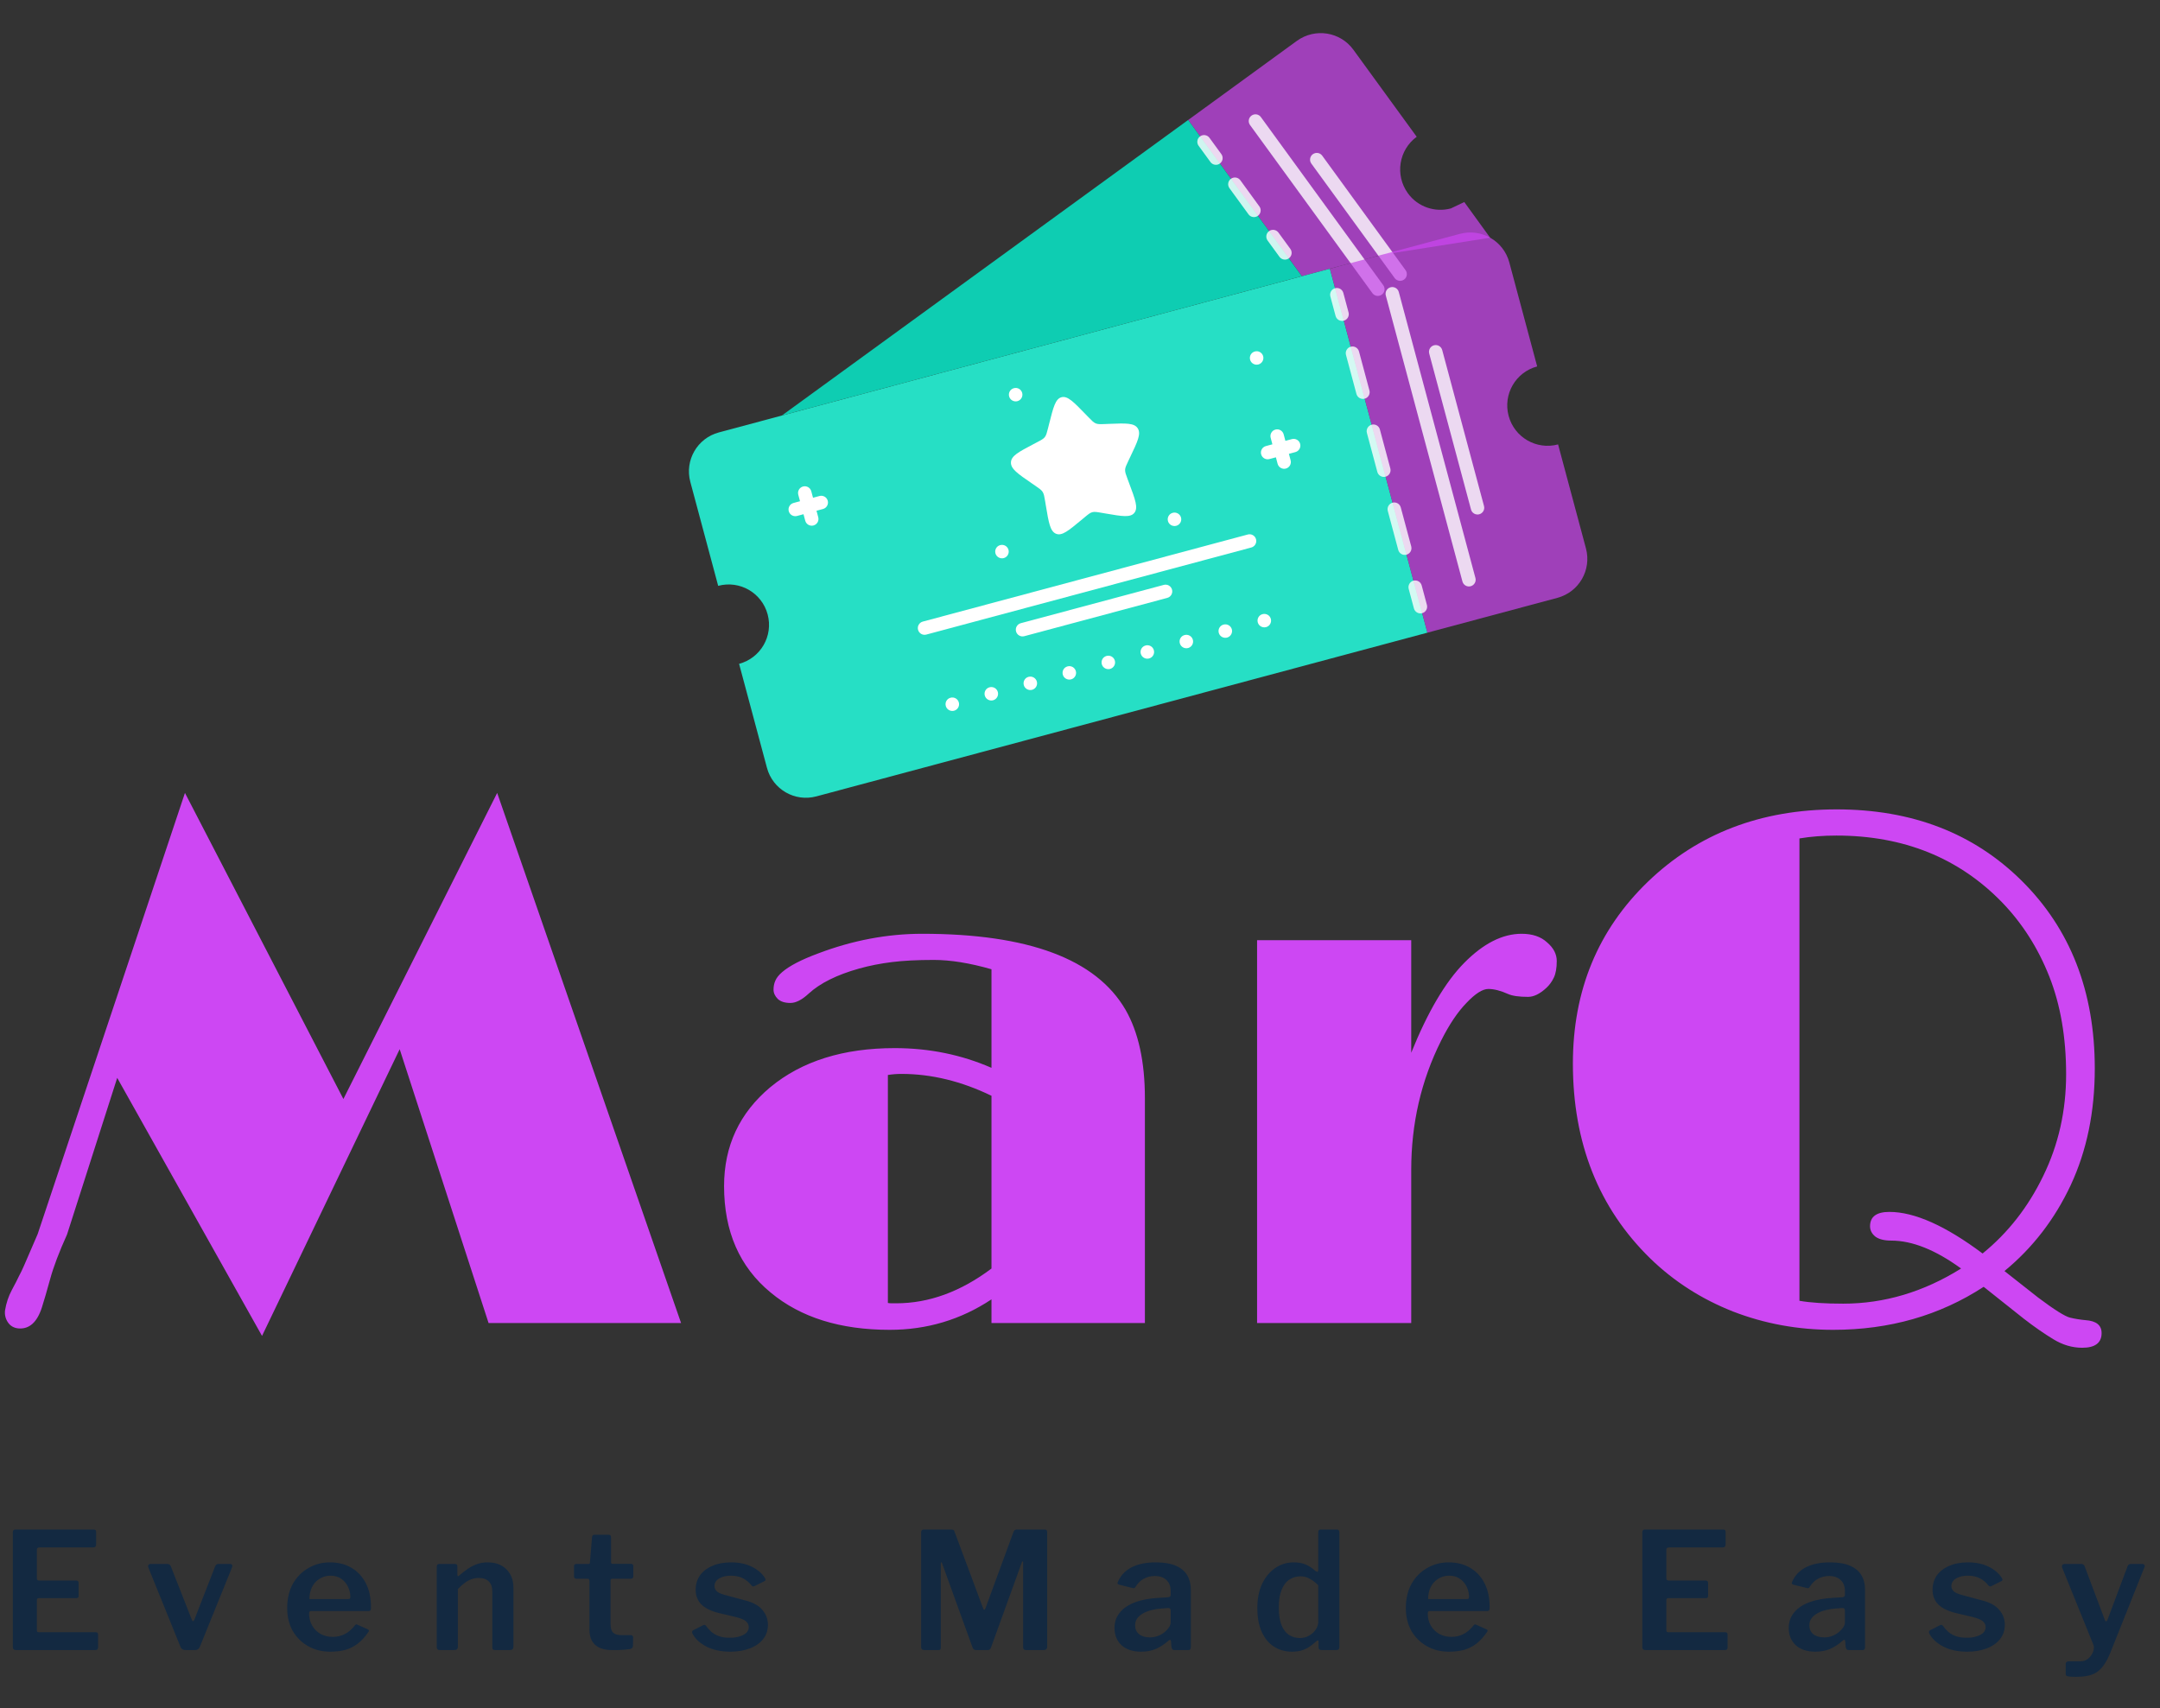 <svg width="110" height="87" viewBox="0 0 110 87" fill="none" xmlns="http://www.w3.org/2000/svg">
<rect x="0" y="0" width="110" height="87" fill="#333333" stroke="none"/>
<path d="M70.373 12.975L66.298 14.067L65.437 12.879L64.831 12.047L64.347 11.383L62.889 9.382L61.923 8.052L61.317 7.222L60.508 6.111L66.048 2.079C66.97 1.414 68.258 1.615 68.924 2.536L72.147 6.966C71.234 7.636 71.031 8.918 71.696 9.84C72.205 10.547 73.09 10.829 73.884 10.616L74.57 10.29L75.887 12.106L70.373 12.975Z" fill="#CD47F3" fill-opacity="0.7"/>
<path d="M70.257 15.059C70.124 15.095 69.977 15.048 69.891 14.93L63.658 6.366C63.547 6.213 63.58 5.999 63.734 5.888C63.889 5.775 64.102 5.81 64.212 5.963L70.445 14.527C70.556 14.68 70.523 14.894 70.369 15.005C70.334 15.031 70.296 15.048 70.257 15.059Z" fill="white" fill-opacity="0.8"/>
<path d="M71.391 14.291C71.258 14.327 71.11 14.28 71.025 14.162L66.781 8.331C66.67 8.178 66.704 7.964 66.857 7.853C67.012 7.742 67.225 7.775 67.335 7.928L71.579 13.759C71.69 13.912 71.657 14.127 71.504 14.238C71.469 14.263 71.431 14.281 71.391 14.291Z" fill="white" fill-opacity="0.8"/>
<path d="M72.691 32.222L41.576 40.559C40.477 40.854 39.352 40.204 39.058 39.105L37.639 33.809C38.738 33.515 39.387 32.39 39.093 31.291C38.798 30.192 37.673 29.543 36.574 29.837L35.155 24.541C34.861 23.442 35.51 22.317 36.609 22.023L67.724 13.685L72.691 32.222Z" fill="#26DFC5"/>
<path d="M72.159 30.236L67.725 13.685L74.345 11.911C75.444 11.617 76.569 12.266 76.863 13.365L78.282 18.662C77.183 18.956 76.534 20.081 76.828 21.18C77.123 22.279 78.248 22.928 79.347 22.634L80.766 27.93C81.06 29.029 80.411 30.154 79.312 30.448L72.692 32.222L72.159 30.236Z" fill="#CD47F3" fill-opacity="0.7"/>
<path d="M43.263 20.239L39.816 21.163L60.508 6.11L61.317 7.221L61.923 8.051L62.89 9.382L64.347 11.383L64.831 12.047L66.297 14.067L43.263 20.239Z" fill="#0ECDB2"/>
<path d="M68.435 16.333C68.252 16.382 68.064 16.273 68.015 16.09L67.749 15.097C67.7 14.914 67.808 14.727 67.991 14.678C68.174 14.629 68.362 14.737 68.411 14.92L68.677 15.913C68.726 16.096 68.617 16.284 68.435 16.333Z" fill="white" fill-opacity="0.8"/>
<path d="M71.626 28.25C71.444 28.299 71.255 28.19 71.207 28.008L70.674 26.021C70.625 25.838 70.734 25.651 70.917 25.602C71.099 25.553 71.287 25.661 71.336 25.844L71.869 27.83C71.918 28.013 71.809 28.201 71.626 28.25ZM70.562 24.278C70.379 24.327 70.191 24.218 70.142 24.035L69.61 22.049C69.561 21.866 69.67 21.678 69.852 21.63C70.035 21.581 70.223 21.689 70.272 21.872L70.804 23.858C70.853 24.041 70.745 24.229 70.562 24.278ZM69.498 20.306C69.315 20.355 69.127 20.246 69.078 20.063L68.546 18.077C68.496 17.894 68.605 17.706 68.788 17.657C68.971 17.608 69.159 17.717 69.208 17.9L69.74 19.886C69.789 20.069 69.68 20.257 69.498 20.306Z" fill="white" fill-opacity="0.8"/>
<path d="M72.425 31.229C72.242 31.278 72.054 31.169 72.005 30.987L71.739 29.994C71.69 29.811 71.799 29.623 71.981 29.574C72.164 29.525 72.352 29.633 72.401 29.816L72.667 30.809C72.716 30.992 72.608 31.18 72.425 31.229Z" fill="white" fill-opacity="0.8"/>
<path d="M74.895 29.857C74.713 29.906 74.525 29.798 74.476 29.615L70.573 15.05C70.524 14.867 70.633 14.68 70.815 14.631C70.998 14.582 71.186 14.69 71.235 14.873L75.138 29.438C75.187 29.62 75.078 29.808 74.895 29.857Z" fill="white" fill-opacity="0.8"/>
<path d="M75.332 26.192C75.15 26.241 74.962 26.133 74.913 25.95L72.784 18.006C72.735 17.823 72.844 17.635 73.026 17.586C73.209 17.537 73.397 17.645 73.446 17.828L75.575 25.773C75.624 25.955 75.515 26.143 75.332 26.192Z" fill="white" fill-opacity="0.8"/>
<path d="M48.41 35.535L48.403 35.537C48.221 35.585 48.116 35.772 48.165 35.955C48.214 36.138 48.405 36.246 48.588 36.197C48.77 36.148 48.879 35.96 48.83 35.777C48.781 35.594 48.593 35.486 48.41 35.535Z" fill="white"/>
<path d="M50.933 27.763C50.751 27.812 50.645 27.999 50.694 28.182C50.743 28.365 50.934 28.472 51.117 28.424C51.299 28.375 51.408 28.186 51.359 28.004C51.31 27.821 51.122 27.713 50.94 27.762L50.933 27.763Z" fill="white"/>
<path d="M51.814 20.431C51.996 20.382 52.105 20.194 52.056 20.011C52.007 19.828 51.819 19.72 51.636 19.769L51.63 19.771C51.448 19.82 51.342 20.006 51.391 20.189C51.44 20.372 51.631 20.48 51.814 20.431Z" fill="white"/>
<path d="M64.085 18.562C64.267 18.513 64.376 18.325 64.328 18.142C64.278 17.959 64.09 17.851 63.908 17.9L63.901 17.902C63.719 17.951 63.614 18.138 63.663 18.321C63.712 18.503 63.903 18.611 64.085 18.562Z" fill="white"/>
<path d="M59.718 26.119C59.536 26.168 59.43 26.355 59.479 26.538C59.528 26.721 59.72 26.828 59.902 26.779C60.085 26.731 60.194 26.542 60.145 26.36C60.096 26.177 59.907 26.069 59.725 26.117L59.718 26.119Z" fill="white"/>
<path d="M50.396 35.003L50.39 35.004C50.208 35.053 50.102 35.24 50.151 35.423C50.2 35.606 50.392 35.714 50.574 35.665C50.756 35.616 50.865 35.428 50.816 35.245C50.767 35.062 50.579 34.954 50.396 35.003Z" fill="white"/>
<path d="M52.382 34.471L52.376 34.472C52.194 34.521 52.089 34.708 52.138 34.891C52.187 35.074 52.378 35.181 52.56 35.132C52.743 35.084 52.852 34.895 52.803 34.713C52.754 34.53 52.565 34.422 52.382 34.471Z" fill="white"/>
<path d="M54.369 33.938L54.362 33.94C54.18 33.989 54.075 34.176 54.124 34.359C54.173 34.541 54.364 34.649 54.547 34.6C54.729 34.551 54.838 34.363 54.789 34.181C54.74 33.998 54.552 33.889 54.369 33.938Z" fill="white"/>
<path d="M56.355 33.406L56.349 33.408C56.167 33.457 56.061 33.644 56.11 33.827C56.159 34.009 56.35 34.117 56.533 34.068C56.715 34.019 56.824 33.831 56.775 33.648C56.726 33.465 56.538 33.357 56.355 33.406Z" fill="white"/>
<path d="M58.341 32.874L58.335 32.876C58.153 32.925 58.047 33.111 58.096 33.294C58.145 33.477 58.337 33.585 58.519 33.536C58.702 33.487 58.811 33.299 58.762 33.116C58.713 32.933 58.524 32.825 58.341 32.874Z" fill="white"/>
<path d="M60.328 32.342L60.321 32.344C60.139 32.392 60.034 32.579 60.083 32.762C60.132 32.945 60.323 33.053 60.506 33.004C60.688 32.955 60.797 32.767 60.748 32.584C60.699 32.401 60.511 32.293 60.328 32.342Z" fill="white"/>
<path d="M62.312 31.81L62.306 31.811C62.124 31.86 62.018 32.047 62.067 32.23C62.116 32.413 62.307 32.52 62.49 32.472C62.672 32.423 62.781 32.234 62.733 32.052C62.683 31.869 62.495 31.761 62.312 31.81Z" fill="white"/>
<path d="M64.298 31.278L64.292 31.279C64.11 31.328 64.004 31.515 64.053 31.698C64.103 31.881 64.294 31.988 64.477 31.939C64.659 31.891 64.768 31.702 64.719 31.52C64.67 31.337 64.481 31.229 64.298 31.278Z" fill="white"/>
<g clip-path="url(#clip0_6113_29173)">
<path d="M53.428 21.586C53.642 20.737 53.748 20.313 54.056 20.231C54.363 20.148 54.668 20.462 55.277 21.09L55.435 21.253C55.608 21.431 55.694 21.52 55.804 21.565C55.914 21.61 56.034 21.605 56.275 21.596L56.494 21.587C57.342 21.554 57.766 21.537 57.942 21.817C58.119 22.097 57.932 22.489 57.558 23.272L57.462 23.474C57.355 23.697 57.302 23.808 57.297 23.929C57.292 24.05 57.337 24.168 57.425 24.403L57.505 24.617C57.815 25.445 57.97 25.859 57.772 26.114C57.574 26.37 57.153 26.298 56.313 26.154L56.096 26.117C55.857 26.076 55.737 26.055 55.625 26.086C55.512 26.116 55.419 26.193 55.233 26.348L55.063 26.489C54.407 27.034 54.079 27.306 53.78 27.184C53.48 27.062 53.408 26.626 53.262 25.754L53.225 25.529C53.183 25.281 53.163 25.157 53.098 25.054C53.033 24.952 52.931 24.882 52.728 24.742L52.543 24.615C51.828 24.124 51.47 23.879 51.483 23.548C51.496 23.217 51.872 23.019 52.622 22.624L52.816 22.522C53.03 22.41 53.136 22.354 53.209 22.26C53.281 22.167 53.312 22.046 53.373 21.805L53.428 21.586Z" fill="white"/>
</g>
<path d="M63.546 27.222L46.995 31.657C46.812 31.706 46.704 31.893 46.753 32.076C46.802 32.259 46.99 32.368 47.172 32.319L63.723 27.884C63.906 27.835 64.014 27.647 63.965 27.464C63.916 27.281 63.728 27.173 63.546 27.222Z" fill="white"/>
<path d="M59.687 30.03C59.638 29.847 59.45 29.739 59.268 29.788L51.985 31.739C51.803 31.788 51.694 31.976 51.743 32.159C51.792 32.341 51.98 32.45 52.163 32.401L59.445 30.45C59.628 30.401 59.736 30.213 59.687 30.03Z" fill="white"/>
<path d="M65.791 22.363L65.46 22.452L65.372 22.121C65.323 21.938 65.135 21.829 64.952 21.878C64.769 21.927 64.661 22.115 64.71 22.298L64.798 22.629L64.467 22.718C64.285 22.767 64.176 22.954 64.225 23.137C64.274 23.32 64.462 23.429 64.645 23.38L64.976 23.291L65.064 23.622C65.113 23.805 65.302 23.913 65.484 23.864C65.667 23.815 65.775 23.627 65.727 23.445L65.638 23.114L65.969 23.025C66.151 22.976 66.26 22.788 66.211 22.605C66.162 22.422 65.974 22.314 65.791 22.363Z" fill="white"/>
<path d="M41.735 25.261L41.404 25.35L41.315 25.019C41.266 24.836 41.078 24.728 40.895 24.777C40.713 24.826 40.604 25.013 40.653 25.196L40.742 25.527L40.411 25.616C40.228 25.665 40.119 25.852 40.168 26.035C40.217 26.218 40.405 26.326 40.588 26.278L40.919 26.189L41.008 26.52C41.057 26.703 41.245 26.811 41.427 26.762C41.61 26.713 41.719 26.525 41.67 26.343L41.581 26.012L41.912 25.923C42.095 25.874 42.203 25.686 42.154 25.503C42.105 25.32 41.917 25.212 41.735 25.261Z" fill="white"/>
<path d="M62.011 8.382C61.878 8.418 61.731 8.371 61.645 8.254L61.039 7.423C60.928 7.27 60.962 7.056 61.115 6.945C61.266 6.833 61.482 6.867 61.593 7.019L62.199 7.85C62.31 8.003 62.277 8.217 62.123 8.328C62.089 8.354 62.05 8.372 62.011 8.382Z" fill="white" fill-opacity="0.8"/>
<path d="M63.947 11.045C63.814 11.081 63.668 11.034 63.581 10.916L62.611 9.584C62.5 9.43 62.533 9.216 62.687 9.105C62.839 8.994 63.053 9.027 63.165 9.18L64.135 10.513C64.247 10.666 64.213 10.88 64.06 10.991C64.025 11.016 63.986 11.035 63.947 11.045Z" fill="white" fill-opacity="0.8"/>
<path d="M65.525 13.21C65.392 13.245 65.245 13.199 65.158 13.08L64.553 12.25C64.442 12.097 64.475 11.882 64.628 11.771C64.78 11.659 64.996 11.694 65.107 11.846L65.713 12.677C65.824 12.83 65.79 13.044 65.637 13.156C65.603 13.181 65.564 13.199 65.525 13.21Z" fill="white" fill-opacity="0.8"/>
<path d="M0.931 67.655C0.7 67.631 0.523 67.527 0.402 67.345C0.28 67.162 0.231 66.961 0.256 66.742C0.316 66.365 0.432 66.018 0.602 65.702C0.773 65.385 0.894 65.148 0.967 64.99C1.053 64.832 1.138 64.655 1.223 64.46L1.917 62.854L9.419 40.383L17.488 55.972L25.319 40.383L34.684 67.381H24.881L20.354 53.435L13.344 68.038L5.969 54.895L3.414 62.872C3.012 63.761 2.726 64.515 2.556 65.136C2.385 65.757 2.245 66.237 2.136 66.578C1.892 67.345 1.491 67.704 0.931 67.655ZM50.492 66.176C48.934 67.211 47.206 67.728 45.308 67.728C42.788 67.728 40.768 67.095 39.247 65.829C37.665 64.527 36.874 62.72 36.874 60.408C36.874 58.363 37.659 56.684 39.229 55.37C40.835 54.043 42.947 53.38 45.563 53.38C47.316 53.38 48.959 53.715 50.492 54.384V49.364C49.384 49.047 48.405 48.889 47.553 48.889C46.713 48.889 46.001 48.926 45.417 48.999C44.833 49.072 44.279 49.181 43.756 49.327C42.624 49.644 41.766 50.07 41.182 50.605C40.841 50.922 40.531 51.08 40.251 51.08C39.971 51.08 39.758 51.013 39.612 50.879C39.466 50.733 39.393 50.575 39.393 50.404C39.393 50.234 39.424 50.082 39.484 49.948C39.545 49.802 39.661 49.656 39.831 49.51C40.196 49.194 40.805 48.877 41.657 48.561C43.421 47.891 45.192 47.557 46.969 47.557C52.372 47.557 55.822 48.847 57.319 51.427C57.976 52.571 58.305 54.074 58.305 55.935V67.381H50.492V66.176ZM50.492 55.808C48.959 55.065 47.431 54.694 45.91 54.694C45.667 54.694 45.435 54.712 45.216 54.749V66.359C45.277 66.371 45.344 66.377 45.417 66.377C45.49 66.377 45.563 66.377 45.636 66.377C47.303 66.377 48.922 65.787 50.492 64.606V55.808ZM64.018 47.885H71.868V53.617C72.708 51.536 73.608 50.009 74.57 49.035C75.543 48.05 76.517 47.557 77.49 47.557C78.038 47.557 78.47 47.703 78.786 47.995C79.115 48.275 79.279 48.591 79.279 48.944C79.279 49.297 79.231 49.577 79.133 49.784C79.036 49.991 78.908 50.167 78.75 50.313C78.421 50.617 78.111 50.77 77.819 50.77C77.356 50.77 77.016 50.721 76.797 50.623C76.419 50.453 76.085 50.368 75.793 50.368C75.501 50.368 75.129 50.605 74.679 51.08C74.229 51.542 73.797 52.187 73.383 53.015C72.373 55.035 71.868 57.225 71.868 59.586V67.381H64.018V47.885ZM101.02 65.537C98.781 66.998 96.225 67.728 93.353 67.728C91.564 67.728 89.867 67.418 88.26 66.797C86.654 66.164 85.248 65.264 84.044 64.095C81.415 61.528 80.101 58.217 80.101 54.165C80.101 50.453 81.372 47.368 83.916 44.91C86.471 42.452 89.678 41.222 93.536 41.222C97.369 41.222 100.509 42.433 102.955 44.855C105.438 47.313 106.679 50.502 106.679 54.42C106.679 56.623 106.271 58.601 105.456 60.353C104.641 62.093 103.515 63.554 102.079 64.734L103.795 66.085C104.622 66.706 105.164 67.046 105.42 67.107C105.675 67.168 105.937 67.211 106.205 67.235C106.752 67.272 107.026 67.491 107.026 67.892C107.026 68.391 106.697 68.641 106.04 68.641C105.529 68.641 105.036 68.495 104.562 68.203C104.099 67.923 103.6 67.576 103.065 67.162L101.02 65.537ZM93.518 42.555C92.848 42.555 92.222 42.604 91.638 42.701V66.249C92.197 66.347 92.94 66.395 93.865 66.395C95.958 66.395 97.96 65.799 99.87 64.606C98.568 63.657 97.382 63.183 96.311 63.183C95.958 63.183 95.69 63.116 95.507 62.982C95.325 62.836 95.234 62.659 95.234 62.452C95.234 61.966 95.562 61.722 96.219 61.722C97.497 61.722 99.079 62.428 100.965 63.84C102.255 62.793 103.284 61.479 104.05 59.897C104.829 58.303 105.219 56.575 105.219 54.712C105.219 52.838 104.933 51.177 104.361 49.729C103.789 48.281 102.986 47.021 101.951 45.95C99.749 43.687 96.937 42.555 93.518 42.555Z" fill="#CD47F3"/>
<path d="M0.653 78.041C0.653 77.947 0.695 77.9 0.777 77.9H4.789C4.86 77.9 4.896 77.941 4.896 78.024V78.653C4.896 78.757 4.847 78.81 4.747 78.81H2.018C1.924 78.81 1.877 78.848 1.877 78.926V80.373C1.877 80.456 1.916 80.497 1.993 80.497H3.879C3.962 80.497 4.003 80.538 4.003 80.621V81.291C4.003 81.319 3.995 81.343 3.978 81.365C3.962 81.382 3.931 81.39 3.887 81.39H1.985C1.913 81.39 1.877 81.423 1.877 81.49V83.028C1.877 83.094 1.908 83.127 1.968 83.127H4.863C4.951 83.127 4.995 83.166 4.995 83.243V83.913C4.995 83.946 4.984 83.976 4.962 84.004C4.94 84.026 4.904 84.037 4.855 84.037H0.811C0.706 84.037 0.653 83.987 0.653 83.888V78.041ZM11.72 79.653C11.77 79.653 11.803 79.67 11.819 79.703C11.836 79.736 11.836 79.775 11.819 79.819L10.174 83.88C10.13 83.984 10.05 84.037 9.934 84.037H9.446C9.325 84.037 9.242 83.987 9.198 83.888L7.552 79.827C7.535 79.778 7.538 79.736 7.56 79.703C7.582 79.67 7.618 79.653 7.668 79.653H8.536C8.575 79.653 8.608 79.664 8.635 79.686C8.668 79.709 8.69 79.739 8.702 79.778L9.768 82.49C9.807 82.595 9.851 82.592 9.901 82.482L10.959 79.769C10.976 79.736 10.995 79.709 11.017 79.686C11.045 79.664 11.078 79.653 11.117 79.653H11.72ZM15.742 82.184C15.742 82.41 15.794 82.614 15.899 82.796C16.003 82.973 16.147 83.113 16.329 83.218C16.516 83.317 16.72 83.367 16.941 83.367C17.167 83.367 17.371 83.32 17.553 83.226C17.74 83.133 17.917 82.981 18.082 82.771C18.104 82.744 18.123 82.73 18.14 82.73C18.157 82.725 18.184 82.733 18.223 82.755L18.727 82.978C18.799 83.011 18.807 83.061 18.752 83.127C18.587 83.37 18.407 83.565 18.214 83.714C18.027 83.858 17.817 83.962 17.586 84.029C17.36 84.089 17.103 84.12 16.817 84.12C16.398 84.12 16.023 84.026 15.692 83.838C15.361 83.651 15.099 83.392 14.906 83.061C14.719 82.725 14.625 82.339 14.625 81.903C14.625 81.423 14.721 81.01 14.914 80.662C15.113 80.315 15.378 80.048 15.708 79.86C16.039 79.667 16.403 79.571 16.8 79.571C17.219 79.571 17.583 79.662 17.892 79.844C18.206 80.026 18.451 80.287 18.628 80.629C18.804 80.966 18.893 81.376 18.893 81.862C18.893 81.917 18.887 81.961 18.876 81.994C18.87 82.027 18.832 82.046 18.76 82.052H15.832C15.799 82.052 15.775 82.063 15.758 82.085C15.747 82.107 15.742 82.14 15.742 82.184ZM17.702 81.44C17.757 81.44 17.793 81.434 17.809 81.423C17.831 81.407 17.842 81.374 17.842 81.324C17.842 81.153 17.804 80.985 17.726 80.82C17.649 80.654 17.536 80.519 17.387 80.414C17.238 80.304 17.056 80.249 16.841 80.249C16.621 80.249 16.428 80.304 16.262 80.414C16.097 80.519 15.97 80.662 15.882 80.844C15.799 81.021 15.758 81.219 15.758 81.44H17.702ZM22.391 84.037C22.292 84.037 22.242 83.987 22.242 83.888V79.794C22.242 79.7 22.281 79.653 22.358 79.653H23.185C23.257 79.653 23.292 79.695 23.292 79.778V80.207C23.292 80.241 23.301 80.263 23.317 80.274C23.334 80.279 23.356 80.268 23.383 80.241C23.543 80.103 23.698 79.984 23.846 79.885C23.995 79.786 24.15 79.709 24.31 79.653C24.47 79.598 24.643 79.571 24.831 79.571C25.239 79.571 25.558 79.689 25.79 79.926C26.027 80.158 26.146 80.467 26.146 80.853V83.863C26.146 83.979 26.088 84.037 25.972 84.037H25.211C25.162 84.037 25.126 84.026 25.104 84.004C25.082 83.982 25.071 83.943 25.071 83.888V81.043C25.071 80.828 25.013 80.662 24.897 80.547C24.781 80.425 24.607 80.365 24.376 80.365C24.244 80.365 24.119 80.387 24.004 80.431C23.893 80.469 23.783 80.53 23.673 80.613C23.563 80.695 23.444 80.8 23.317 80.927V83.871C23.317 83.982 23.254 84.037 23.127 84.037H22.391ZM31.176 80.406C31.121 80.406 31.093 80.436 31.093 80.497V82.705C31.093 82.92 31.137 83.069 31.225 83.152C31.314 83.235 31.451 83.276 31.639 83.276H32.127C32.16 83.276 32.188 83.287 32.209 83.309C32.232 83.331 32.243 83.359 32.243 83.392L32.234 83.822C32.234 83.91 32.182 83.965 32.077 83.987C31.994 83.998 31.898 84.009 31.788 84.02C31.677 84.026 31.567 84.031 31.457 84.037C31.352 84.037 31.256 84.037 31.167 84.037C30.798 84.037 30.514 83.951 30.316 83.78C30.117 83.604 30.018 83.339 30.018 82.987V80.514C30.018 80.442 29.985 80.406 29.919 80.406H29.364C29.276 80.406 29.232 80.365 29.232 80.282V79.761C29.232 79.689 29.273 79.653 29.356 79.653H29.968C30.018 79.653 30.043 79.626 30.043 79.571L30.15 78.297C30.156 78.209 30.194 78.165 30.266 78.165H31.002C31.079 78.165 31.118 78.212 31.118 78.305V79.571C31.118 79.62 31.143 79.645 31.192 79.645H32.127C32.209 79.645 32.251 79.684 32.251 79.761V80.282C32.251 80.365 32.204 80.406 32.11 80.406H31.176ZM38.264 80.737C38.159 80.599 38.021 80.483 37.85 80.389C37.679 80.296 37.47 80.249 37.221 80.249C36.984 80.249 36.786 80.296 36.626 80.389C36.466 80.483 36.386 80.616 36.386 80.787C36.386 80.869 36.419 80.949 36.485 81.026C36.551 81.103 36.698 81.172 36.924 81.233L37.908 81.498C38.338 81.603 38.644 81.768 38.826 81.994C39.013 82.215 39.107 82.465 39.107 82.747C39.107 83.033 39.024 83.279 38.859 83.483C38.699 83.687 38.473 83.844 38.181 83.954C37.894 84.064 37.566 84.12 37.197 84.12C36.722 84.12 36.317 84.034 35.981 83.863C35.645 83.687 35.407 83.469 35.27 83.21C35.253 83.177 35.245 83.146 35.245 83.119C35.245 83.086 35.259 83.058 35.286 83.036L35.774 82.788C35.818 82.76 35.854 82.749 35.882 82.755C35.909 82.76 35.931 82.774 35.948 82.796C36.031 82.912 36.124 83.017 36.229 83.111C36.339 83.204 36.472 83.279 36.626 83.334C36.786 83.389 36.979 83.414 37.205 83.408C37.376 83.408 37.53 83.386 37.668 83.342C37.811 83.298 37.924 83.237 38.007 83.16C38.09 83.077 38.131 82.978 38.131 82.862C38.131 82.752 38.084 82.656 37.991 82.573C37.897 82.49 37.729 82.419 37.486 82.358L36.642 82.159C36.224 82.06 35.915 81.911 35.716 81.713C35.523 81.514 35.427 81.266 35.427 80.968C35.427 80.693 35.498 80.45 35.642 80.241C35.791 80.031 36 79.868 36.27 79.753C36.541 79.631 36.86 79.571 37.23 79.571C37.638 79.571 37.991 79.645 38.288 79.794C38.586 79.943 38.804 80.128 38.942 80.348C38.964 80.376 38.978 80.406 38.983 80.439C38.994 80.472 38.98 80.5 38.942 80.522L38.429 80.778C38.396 80.795 38.365 80.8 38.338 80.795C38.31 80.784 38.286 80.764 38.264 80.737ZM47.067 84.037C46.962 84.037 46.91 83.982 46.91 83.871V78.041C46.91 77.947 46.954 77.9 47.042 77.9H48.44C48.495 77.9 48.533 77.908 48.556 77.925C48.583 77.936 48.602 77.966 48.613 78.016L50.069 81.92C50.086 81.964 50.105 81.986 50.127 81.986C50.149 81.98 50.168 81.955 50.185 81.911L51.599 78.057C51.632 77.952 51.687 77.9 51.764 77.9H53.212C53.289 77.9 53.328 77.944 53.328 78.032V83.863C53.328 83.979 53.267 84.037 53.146 84.037H52.261C52.206 84.037 52.164 84.026 52.137 84.004C52.115 83.976 52.103 83.938 52.103 83.888V79.562C52.103 79.529 52.095 79.516 52.079 79.521C52.062 79.521 52.048 79.538 52.037 79.571L50.466 83.913C50.438 83.996 50.383 84.037 50.301 84.037H49.713C49.62 84.037 49.559 83.996 49.531 83.913L47.977 79.62C47.965 79.582 47.952 79.565 47.935 79.571C47.919 79.571 47.91 79.59 47.91 79.629V83.904C47.91 83.954 47.902 83.99 47.886 84.012C47.869 84.029 47.83 84.037 47.77 84.037H47.067ZM59.478 83.582C59.29 83.747 59.086 83.88 58.865 83.979C58.645 84.073 58.394 84.12 58.113 84.12C57.688 84.12 57.355 84.009 57.112 83.789C56.875 83.563 56.757 83.27 56.757 82.912C56.757 82.609 56.847 82.347 57.029 82.126C57.211 81.9 57.476 81.724 57.823 81.597C58.171 81.47 58.587 81.396 59.072 81.374L59.486 81.349C59.519 81.343 59.549 81.332 59.577 81.316C59.604 81.299 59.618 81.269 59.618 81.225V81.035C59.618 80.792 59.547 80.605 59.403 80.472C59.26 80.334 59.061 80.265 58.808 80.265C58.615 80.265 58.433 80.31 58.262 80.398C58.096 80.481 57.953 80.618 57.832 80.811C57.815 80.844 57.796 80.866 57.774 80.877C57.757 80.888 57.724 80.888 57.675 80.877L56.98 80.704C56.952 80.693 56.93 80.676 56.914 80.654C56.903 80.632 56.914 80.588 56.947 80.522C57.096 80.207 57.33 79.971 57.65 79.811C57.975 79.651 58.378 79.571 58.857 79.571C59.282 79.571 59.624 79.629 59.883 79.744C60.148 79.86 60.34 80.023 60.462 80.232C60.583 80.436 60.644 80.679 60.644 80.96V83.871C60.644 83.932 60.633 83.976 60.611 84.004C60.594 84.026 60.558 84.037 60.503 84.037H59.8C59.751 84.037 59.715 84.017 59.693 83.979C59.67 83.94 59.657 83.894 59.651 83.838L59.635 83.59C59.624 83.496 59.571 83.494 59.478 83.582ZM59.618 82.035C59.618 81.936 59.577 81.889 59.494 81.895L59.155 81.92C58.979 81.931 58.808 81.958 58.642 82.002C58.482 82.041 58.339 82.096 58.212 82.168C58.091 82.234 57.992 82.319 57.914 82.424C57.843 82.523 57.807 82.642 57.807 82.78C57.807 82.967 57.873 83.116 58.005 83.226C58.143 83.337 58.328 83.392 58.559 83.392C58.708 83.392 58.846 83.367 58.973 83.317C59.1 83.268 59.21 83.204 59.304 83.127C59.398 83.05 59.472 82.97 59.527 82.887C59.588 82.799 59.618 82.711 59.618 82.623V82.035ZM67.307 84.037C67.263 84.037 67.224 84.026 67.191 84.004C67.163 83.982 67.15 83.943 67.15 83.888V83.615C67.15 83.576 67.138 83.554 67.116 83.549C67.094 83.543 67.07 83.554 67.042 83.582C66.959 83.659 66.863 83.739 66.752 83.822C66.642 83.904 66.507 83.976 66.347 84.037C66.193 84.092 66.008 84.12 65.793 84.12C65.457 84.12 65.156 84.037 64.892 83.871C64.627 83.706 64.417 83.458 64.263 83.127C64.109 82.796 64.031 82.383 64.031 81.886C64.031 81.423 64.111 81.018 64.271 80.671C64.437 80.323 64.66 80.053 64.941 79.86C65.222 79.667 65.537 79.571 65.884 79.571C66.127 79.571 66.334 79.609 66.504 79.686C66.681 79.764 66.844 79.871 66.992 80.009C67.042 80.042 67.078 80.056 67.1 80.05C67.122 80.039 67.133 80.004 67.133 79.943V78.032C67.133 77.944 67.172 77.9 67.249 77.9H68.084C68.167 77.9 68.208 77.947 68.208 78.041V83.88C68.208 83.935 68.194 83.976 68.167 84.004C68.145 84.026 68.101 84.037 68.034 84.037H67.307ZM67.133 80.737C66.99 80.594 66.846 80.483 66.703 80.406C66.565 80.323 66.405 80.282 66.223 80.282C66.014 80.282 65.823 80.34 65.653 80.456C65.487 80.566 65.358 80.74 65.264 80.977C65.17 81.208 65.123 81.506 65.123 81.87C65.123 82.239 65.17 82.54 65.264 82.771C65.358 82.998 65.484 83.163 65.644 83.268C65.81 83.372 65.994 83.425 66.198 83.425C66.375 83.425 66.532 83.383 66.67 83.301C66.813 83.218 66.926 83.113 67.009 82.987C67.092 82.86 67.133 82.733 67.133 82.606V80.737ZM72.711 82.184C72.711 82.41 72.763 82.614 72.868 82.796C72.973 82.973 73.116 83.113 73.298 83.218C73.486 83.317 73.69 83.367 73.91 83.367C74.136 83.367 74.34 83.32 74.522 83.226C74.71 83.133 74.886 82.981 75.052 82.771C75.074 82.744 75.093 82.73 75.109 82.73C75.126 82.725 75.154 82.733 75.192 82.755L75.697 82.978C75.768 83.011 75.777 83.061 75.722 83.127C75.556 83.37 75.377 83.565 75.184 83.714C74.996 83.858 74.787 83.962 74.555 84.029C74.329 84.089 74.073 84.12 73.786 84.12C73.367 84.12 72.992 84.026 72.661 83.838C72.331 83.651 72.069 83.392 71.876 83.061C71.688 82.725 71.594 82.339 71.594 81.903C71.594 81.423 71.691 81.01 71.884 80.662C72.082 80.315 72.347 80.048 72.678 79.86C73.009 79.667 73.373 79.571 73.77 79.571C74.189 79.571 74.553 79.662 74.861 79.844C75.176 80.026 75.421 80.287 75.597 80.629C75.774 80.966 75.862 81.376 75.862 81.862C75.862 81.917 75.857 81.961 75.846 81.994C75.84 82.027 75.802 82.046 75.73 82.052H72.802C72.769 82.052 72.744 82.063 72.728 82.085C72.716 82.107 72.711 82.14 72.711 82.184ZM74.671 81.44C74.726 81.44 74.762 81.434 74.779 81.423C74.801 81.407 74.812 81.374 74.812 81.324C74.812 81.153 74.773 80.985 74.696 80.82C74.619 80.654 74.506 80.519 74.357 80.414C74.208 80.304 74.026 80.249 73.811 80.249C73.591 80.249 73.397 80.304 73.232 80.414C73.067 80.519 72.94 80.662 72.852 80.844C72.769 81.021 72.728 81.219 72.728 81.44H74.671ZM83.636 78.041C83.636 77.947 83.678 77.9 83.76 77.9H87.772C87.843 77.9 87.879 77.941 87.879 78.024V78.653C87.879 78.757 87.829 78.81 87.73 78.81H85.001C84.907 78.81 84.86 78.848 84.86 78.926V80.373C84.86 80.456 84.899 80.497 84.976 80.497H86.862C86.945 80.497 86.986 80.538 86.986 80.621V81.291C86.986 81.319 86.978 81.343 86.961 81.365C86.945 81.382 86.914 81.39 86.87 81.39H84.968C84.896 81.39 84.86 81.423 84.86 81.49V83.028C84.86 83.094 84.891 83.127 84.951 83.127H87.846C87.934 83.127 87.978 83.166 87.978 83.243V83.913C87.978 83.946 87.967 83.976 87.945 84.004C87.923 84.026 87.887 84.037 87.838 84.037H83.793C83.689 84.037 83.636 83.987 83.636 83.888V78.041ZM93.814 83.582C93.626 83.747 93.422 83.88 93.201 83.979C92.981 84.073 92.73 84.12 92.449 84.12C92.024 84.12 91.691 84.009 91.448 83.789C91.211 83.563 91.092 83.27 91.092 82.912C91.092 82.609 91.183 82.347 91.365 82.126C91.547 81.9 91.812 81.724 92.159 81.597C92.507 81.47 92.923 81.396 93.408 81.374L93.822 81.349C93.855 81.343 93.885 81.332 93.913 81.316C93.94 81.299 93.954 81.269 93.954 81.225V81.035C93.954 80.792 93.882 80.605 93.739 80.472C93.596 80.334 93.397 80.265 93.144 80.265C92.951 80.265 92.769 80.31 92.598 80.398C92.432 80.481 92.289 80.618 92.168 80.811C92.151 80.844 92.132 80.866 92.11 80.877C92.093 80.888 92.06 80.888 92.01 80.877L91.316 80.704C91.288 80.693 91.266 80.676 91.25 80.654C91.239 80.632 91.25 80.588 91.283 80.522C91.431 80.207 91.666 79.971 91.986 79.811C92.311 79.651 92.713 79.571 93.193 79.571C93.618 79.571 93.96 79.629 94.219 79.744C94.483 79.86 94.676 80.023 94.798 80.232C94.919 80.436 94.98 80.679 94.98 80.96V83.871C94.98 83.932 94.969 83.976 94.947 84.004C94.93 84.026 94.894 84.037 94.839 84.037H94.136C94.086 84.037 94.05 84.017 94.028 83.979C94.006 83.94 93.993 83.894 93.987 83.838L93.971 83.59C93.96 83.496 93.907 83.494 93.814 83.582ZM93.954 82.035C93.954 81.936 93.913 81.889 93.83 81.895L93.491 81.92C93.314 81.931 93.144 81.958 92.978 82.002C92.818 82.041 92.675 82.096 92.548 82.168C92.427 82.234 92.328 82.319 92.25 82.424C92.179 82.523 92.143 82.642 92.143 82.78C92.143 82.967 92.209 83.116 92.341 83.226C92.479 83.337 92.664 83.392 92.895 83.392C93.044 83.392 93.182 83.367 93.309 83.317C93.436 83.268 93.546 83.204 93.64 83.127C93.734 83.05 93.808 82.97 93.863 82.887C93.924 82.799 93.954 82.711 93.954 82.623V82.035ZM101.254 80.737C101.149 80.599 101.011 80.483 100.84 80.389C100.669 80.296 100.46 80.249 100.212 80.249C99.975 80.249 99.776 80.296 99.616 80.389C99.456 80.483 99.376 80.616 99.376 80.787C99.376 80.869 99.409 80.949 99.476 81.026C99.542 81.103 99.688 81.172 99.914 81.233L100.898 81.498C101.328 81.603 101.634 81.768 101.816 81.994C102.004 82.215 102.097 82.465 102.097 82.747C102.097 83.033 102.015 83.279 101.849 83.483C101.689 83.687 101.463 83.844 101.171 83.954C100.884 84.064 100.556 84.12 100.187 84.12C99.713 84.12 99.308 84.034 98.971 83.863C98.635 83.687 98.398 83.469 98.26 83.21C98.243 83.177 98.235 83.146 98.235 83.119C98.235 83.086 98.249 83.058 98.276 83.036L98.764 82.788C98.808 82.76 98.844 82.749 98.872 82.755C98.9 82.76 98.921 82.774 98.938 82.796C99.021 82.912 99.115 83.017 99.219 83.111C99.329 83.204 99.462 83.279 99.616 83.334C99.776 83.389 99.969 83.414 100.195 83.408C100.366 83.408 100.521 83.386 100.658 83.342C100.802 83.298 100.915 83.237 100.997 83.16C101.08 83.077 101.122 82.978 101.122 82.862C101.122 82.752 101.075 82.656 100.981 82.573C100.887 82.49 100.719 82.419 100.476 82.358L99.633 82.159C99.214 82.06 98.905 81.911 98.707 81.713C98.513 81.514 98.417 81.266 98.417 80.968C98.417 80.693 98.489 80.45 98.632 80.241C98.781 80.031 98.99 79.868 99.261 79.753C99.531 79.631 99.851 79.571 100.22 79.571C100.628 79.571 100.981 79.645 101.279 79.794C101.576 79.943 101.794 80.128 101.932 80.348C101.954 80.376 101.968 80.406 101.973 80.439C101.984 80.472 101.971 80.5 101.932 80.522L101.419 80.778C101.386 80.795 101.356 80.8 101.328 80.795C101.301 80.784 101.276 80.764 101.254 80.737ZM105.693 85.401C105.528 85.401 105.404 85.393 105.321 85.377C105.239 85.366 105.197 85.327 105.197 85.261V84.732C105.197 84.698 105.214 84.668 105.247 84.641C105.28 84.618 105.343 84.608 105.437 84.608H105.983C106.093 84.608 106.192 84.577 106.281 84.516C106.374 84.456 106.449 84.381 106.504 84.293C106.565 84.205 106.603 84.114 106.62 84.02C106.642 83.921 106.636 83.833 106.603 83.756L105.015 79.835C104.999 79.786 105.001 79.744 105.023 79.711C105.046 79.673 105.084 79.653 105.139 79.653H105.999C106.038 79.653 106.071 79.664 106.099 79.686C106.132 79.709 106.154 79.739 106.165 79.778L107.19 82.499C107.207 82.548 107.229 82.573 107.257 82.573C107.284 82.573 107.309 82.543 107.331 82.482L108.348 79.769C108.365 79.736 108.384 79.709 108.406 79.686C108.434 79.664 108.467 79.653 108.505 79.653H109.109C109.153 79.653 109.186 79.673 109.208 79.711C109.23 79.744 109.23 79.78 109.208 79.819L107.472 84.169C107.367 84.428 107.257 84.638 107.141 84.798C107.03 84.958 106.906 85.082 106.769 85.17C106.631 85.258 106.474 85.319 106.297 85.352C106.126 85.385 105.925 85.401 105.693 85.401Z" fill="#132941"/>
<defs>
<clipPath id="clip0_6113_29173">
<rect x="49.984" y="20.625" width="8.071" height="8.071" rx="0.935" transform="rotate(-15 49.984 20.625)" fill="white"/>
</clipPath>
</defs>
</svg>
